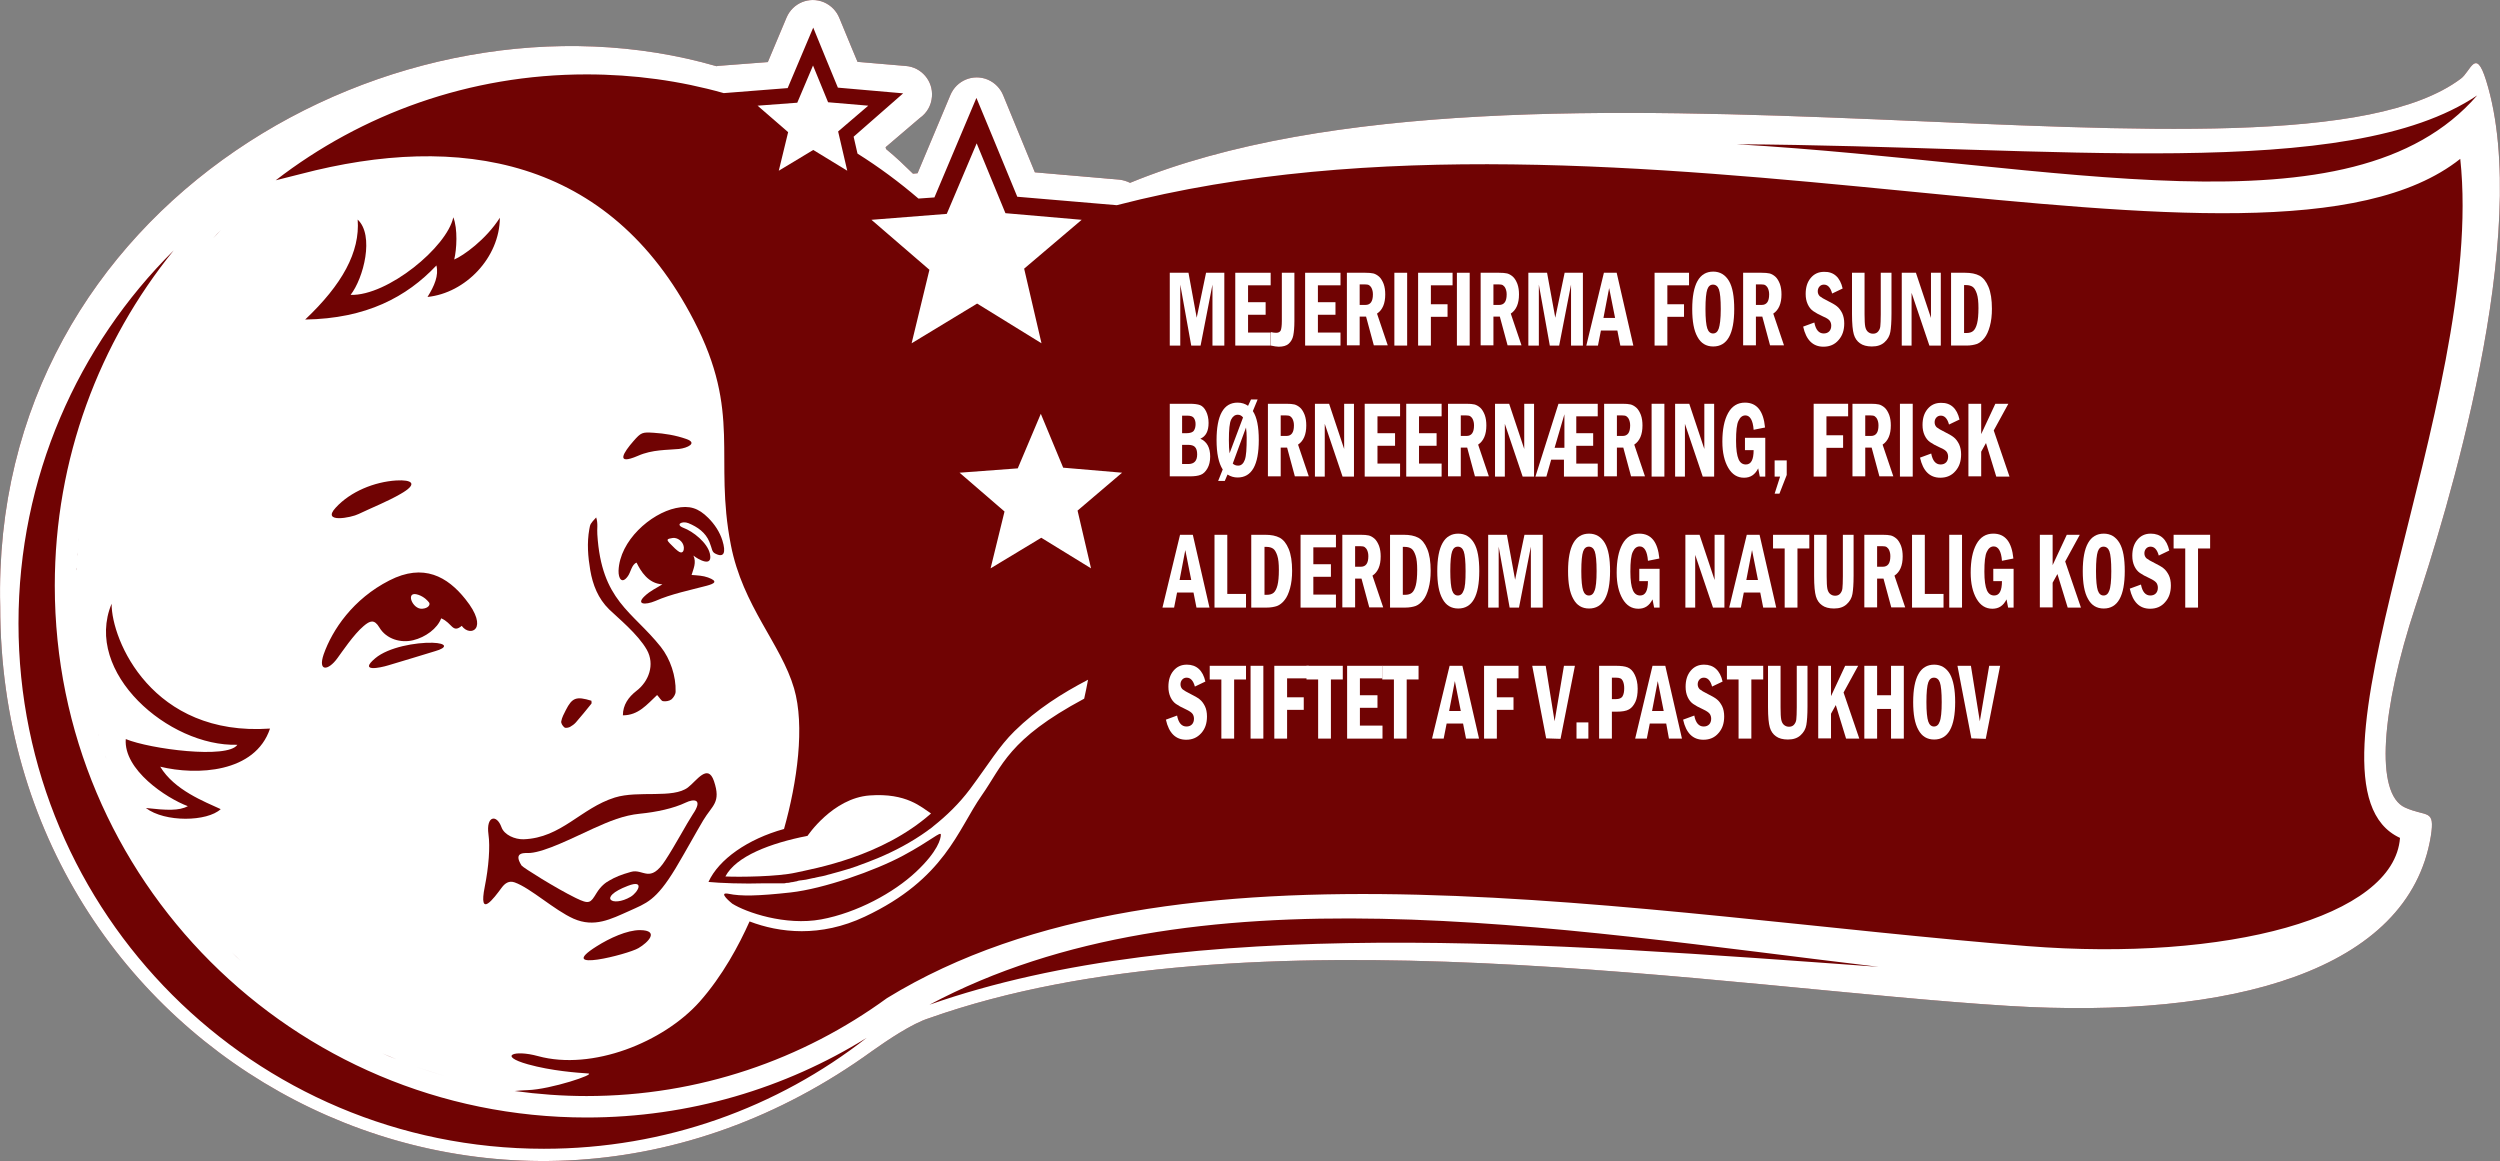 <?xml version="1.0" encoding="UTF-8"?> <!-- Generator: Adobe Illustrator 24.1.2, SVG Export Plug-In . SVG Version: 6.00 Build 0) --> <svg xmlns="http://www.w3.org/2000/svg" xmlns:xlink="http://www.w3.org/1999/xlink" id="Layer_1" x="0px" y="0px" viewBox="0 0 1095.3 508.7" style="enable-background:new 0 0 1095.3 508.7;" xml:space="preserve"><rect x="0" y="0" width="1095.3" height="508.7" fill="#808080" stroke="none"/> <style type="text/css"> .st0{fill:#700303;} .st1{fill:#FFFFFF;} </style> <path class="st0" d="M1053.7,353.8c-13.3-6-10.4-42.9,4.5-87.9c13.1-39.5,51.9-163.9,31-230.7c-4.6-14.7-6.7-3.9-11.1-0.7 c-77.7,58-409.4-25.7-583,45.6c-1.4-0.7-3-1.2-4.7-1.4l-37-3.2l-13.9-33.8c-1.2-2.9-3.5-5.4-6.7-6.8c-6.4-2.7-13.7,0.3-16.4,6.7 L402,75.9l-2,0.2c-3.8-3.7-7.4-7.2-11.8-10.8l-0.2-0.8l15-12.8c3-2.1,5-5.4,5.3-9.3c0.6-6.9-4.6-13-11.5-13.5l-21.1-1.8l-2.3-5.5 l-5.7-13.8c-1.2-2.9-3.5-5.4-6.7-6.8c-6.4-2.7-13.7,0.3-16.4,6.7l-8.2,19.5l-20.9,1.6l0,0c-0.5,0-1.1,0.1-1.6,0.2 C174.8-11.2-4.4,89.1,0.1,265.8c0,197.8,217.3,314,382.1,194.6c6.5-4.6,17.4-12,24.8-14.3c139.5-49.5,349.3-13,473-5.4 c97.5,6,175.4-15.3,185-74.4C1066.9,354.2,1063.3,358.1,1053.7,353.8z"></path> <g> <g> <path class="st1" d="M1053.7,353.8c-13.3-6-10.4-42.9,4.5-87.9c13.1-39.5,51.9-163.9,31-230.7c-4.6-14.7-6.7-3.9-11.1-0.7 c-77.7,58-409.4-25.7-583,45.6c-1.4-0.7-3-1.2-4.7-1.4l-37-3.2l-13.9-33.8c-1.2-2.9-3.5-5.4-6.7-6.8c-6.4-2.7-13.7,0.3-16.4,6.7 L402,75.9l-2,0.2c-3.8-3.7-7.4-7.2-11.8-10.8l-0.2-0.8l15-12.8c3-2.1,5-5.4,5.3-9.3c0.6-6.9-4.6-13-11.5-13.5l-21.1-1.8l-2.3-5.5 l-5.7-13.8c-1.2-2.9-3.5-5.4-6.7-6.8c-6.4-2.7-13.7,0.3-16.4,6.7l-8.2,19.5l-20.9,1.6l0,0c-0.5,0-1.1,0.1-1.6,0.2 C174.8-11.2-4.4,89.1,0.1,265.8c0,197.8,217.3,314,382.1,194.6c6.5-4.6,17.4-12,24.8-14.3c139.5-49.5,349.3-13,473-5.4 c97.5,6,175.4-15.3,185-74.4C1066.9,354.2,1063.3,358.1,1053.7,353.8z M1085.3,41.8c-55,63.5-184.5,29.5-324.5,21.4 C900.3,64,1028.6,80,1085.3,41.8z M156.7,96.2c7.4,6.9,2.6,25.7-3.1,33c16.2,0.5,42.3-21,45-34c2,5,1.5,14.1,0.4,18.5 c3.9-1.6,13.9-8.7,20-18.3c-0.1,17.5-15.1,33-31.7,34.7c3-4.8,5-9.4,3.9-13.8c-13,13.8-30.7,23.3-57.5,23.7 C149.9,124.7,157.8,110.4,156.7,96.2z M261.7,234.1c1.8,29.2,15.3,33.6,27.8,49.3c4.2,5.3,6.7,12.9,6.5,19.6 c0,1.2-0.9,2.6-1.8,3.4c-0.9,0.7-2.5,1-3.7,0.8c-0.8-0.1-1.4-1.4-2.6-2.7c-4.5,4.2-8.2,8.9-15,8.9c0-4.6,2.5-8,5.8-10.6 c5.6-4.2,8.3-11.7,4.7-18.1c-3.9-6.9-12.8-14.1-16.5-17.7c-4.9-4.8-7.2-10.8-8.3-17.2c-1-5.9-1.5-11.9-0.4-18 c0.4-2.2,0.4-2.3,3-5.1C262.1,229.4,261.5,231.8,261.7,234.1z M296.1,222.6c6-1.3,9.9,0,14.2,4.3c2.8,2.8,5,6.1,6.2,9.9 c1.6,5.2,0.8,7.8-3.2,5.7c-1.5-0.8-1.2-1.9-2.5-5.1c-1.7-4.1-5.1-6.5-9.2-8.2c-2.8-1.1-5.8,0.6-2.3,2c4.4,1.6,10.6,6.6,11.7,11.3 c1.5,6.5-5.4,2.4-7.2,0.9c1.4,3.1,0,5.8-0.8,8.5c2.7,0.2,5,0.3,7.2,1.1c4.6,1.7,2.8,2.7-0.5,3.6c-7.5,2-15.6,3.6-22.6,6.7 c-4.5,1.9-8.5,1.5-4.7-2.1c2.5-2.4,5.3-3.6,7.8-5.2c-6.2-0.3-9.5-5.8-11.3-9.5c-2.1,0.7-2.6,4.3-3.8,5.9c-2.6,3.7-4.2,1.1-4.1-2.4 C271.5,236.9,285,225,296.1,222.6z M277.5,193.3c3.4-3.9,3.9-4,8.8-3.7s9.7,1.1,14.3,2.7c5.3,1.8,0.5,4-3.1,4.4 c-5.1,0.5-11.7,0.2-18,3C269.3,204.1,273.3,198.1,277.5,193.3z M259.1,307c0,0.4,0.2,1,0,1.3c-2.2,2.8-4.5,5.5-6.8,8.2 c-0.7,0.8-1.7,1.5-2.6,2c-0.7,0.3-1.9,0.6-2.4,0.2c-0.8-0.6-1.6-1.9-1.4-2.7c0.3-1.7,1.2-3.3,2-4.9 C250.7,305.6,252.5,305,259.1,307z M269.4,349.4c10.4-3.2,25.4,0.6,32-4.4c3.8-2.9,8.7-10.7,11.4-2.8c3.2,9.5-0.7,10.5-4.7,17.2 c-3.1,5.2-7.8,13.8-12.1,21c-8.7,14.4-12.9,15.3-20.3,18.7c-8.1,3.6-15.3,7.4-24.4,3.4c-8.5-3.8-18.8-13.4-25.8-15.9 c-2.5-0.9-4.3,0.4-5.7,2.3c-3.4,4.6-10.3,14-7.4-0.5c1.7-8.5,2.4-17.4,1.6-22.9c-1.1-8.1,3.6-8.9,5.7-3.1c1.2,3.4,5.9,5.4,9.7,5.3 C246,367.1,254.4,354.1,269.4,349.4z M279.7,415.4c-4.5,2.7-36.9,10.9-18.3-0.8c5.7-3.6,13.3-7.1,19-7.1 C289.1,407.6,284,412.9,279.7,415.4z M170.6,254.3c15-7.7,25.5-1.6,33.3,8.2c10.7,13.3,2,16.8-1.6,11.7c-4.1,3.4-4.1-1.2-9-3.3 c-1.7,4.5-6.9,8.3-12.3,9.6c-5.3,1.3-11.7-0.4-14.8-5.6c-2.2-3.7-4.1-3-6.9-0.6c-4.3,3.6-9.5,11.4-11.5,14.1c-4,5.5-8.6,6-6-1.7 C145.6,275.9,154.7,262.4,170.6,254.3z M147.1,222.4c6.5-7.1,17-11.3,26.5-11.9c6.9-0.4,9.8,1.4,1.9,5.9 c-5.5,3.2-12.3,5.9-18.4,8.8C154,226.8,140.6,229.4,147.1,222.4z M190.6,285.3c-6.7,2-13.6,4.2-20.5,6.2 c-3.6,1.1-13.1,3.1-5.7-3.1c5.8-4.9,17.9-7,25.1-6.8C195.7,281.8,196.3,283.7,190.6,285.3z M173.7,464.1c-2.1-0.8-4.2-1.7-6.2-2.6 C169.6,462.4,171.7,463.3,173.7,464.1z M195.2,471.5c-4.4-1.3-8.9-2.7-13.2-4.2C186.4,468.8,190.8,470.2,195.2,471.5z M180.3,466.7c-1.6-0.6-3.2-1.2-4.8-1.8C177.1,465.5,178.7,466.1,180.3,466.7z M202.3,473.4c-1.9-0.5-3.9-1-5.8-1.5 C198.4,472.4,200.4,472.9,202.3,473.4z M217.8,476.7c-4.8-0.9-9.6-1.9-14.3-3C208.2,474.9,212.9,475.9,217.8,476.7z M225.3,477.9 c-2.4-0.3-4.7-0.7-7.1-1.1C220.5,477.2,222.9,477.6,225.3,477.9z M96.7,354.5c-5.9,5.5-24.4,5.9-32.8-0.5c9,1,14.5,1.3,18.4-0.8 c-9.4-3.5-28.2-15.9-27.2-29.4c10.7,4.4,44.7,8.8,48.9,2.5c-30.1,0.9-67.6-31.7-55.1-61.8c-0.1,15.9,17.7,58.3,69.4,54.7 c-6.5,19.5-32.2,20.6-48.1,16.7C76.4,346.2,89.6,351.2,96.7,354.5z M65.2,141.7c0-0.1,0.1-0.1,0.1-0.1 C65.3,141.6,65.3,141.6,65.2,141.7z M53.3,164.4c0.1-0.2,0.2-0.4,0.3-0.6C53.5,164,53.4,164.2,53.3,164.4z M48.1,177 c0.1-0.2,0.1-0.4,0.2-0.5C48.2,176.6,48.1,176.8,48.1,177z M33.4,257.2c0-0.2,0-0.4,0-0.6v-0.1v0.1 C33.4,256.8,33.4,257,33.4,257.2z M34.7,280.1c0-0.2,0-0.3,0-0.5C34.6,279.8,34.7,280,34.7,280.1z M33.5,249.9c0-0.4,0-0.8,0-1.2 C33.6,249.1,33.6,249.5,33.5,249.9z M33.8,243.7c0-0.5,0.1-1.1,0.1-1.6C33.9,242.6,33.9,243.2,33.8,243.7z M34.3,237.5 c0-0.6,0.1-1.2,0.2-1.8C34.4,236.4,34.3,237,34.3,237.5z M34.9,231.2c0.1-0.5,0.1-1,0.2-1.5C35,230.2,34.9,230.7,34.9,231.2z M37.6,299.7v-0.1V299.7z M35.7,224.9c0.1-0.4,0.1-0.8,0.2-1.2C35.8,224.1,35.8,224.5,35.7,224.9z M36.8,217.9c0-0.1,0-0.1,0-0.2 C36.8,217.8,36.8,217.9,36.8,217.9z M38,211.6v-0.1V211.6z M43.2,322.2c0-0.1-0.1-0.3-0.1-0.4C43.2,322,43.2,322.1,43.2,322.2z M41.6,316.7v-0.1C41.6,316.6,41.6,316.6,41.6,316.7z M40.1,311.1c0-0.1,0-0.1,0-0.2C40.1,311,40.1,311,40.1,311.1z M40.7,200 c0-0.1,0.1-0.3,0.1-0.4C40.8,199.8,40.7,199.9,40.7,200z M42.2,194.6c0-0.1,0-0.1,0.1-0.2C42.2,194.5,42.2,194.5,42.2,194.6z M43.8,189.3v-0.1V189.3z M46.6,332.4c-0.2-0.5-0.4-1-0.5-1.6C46.2,331.3,46.4,331.9,46.6,332.4z M50,341.2 c-0.1-0.3-0.3-0.6-0.4-1C49.7,340.6,49.9,340.9,50,341.2z M48.3,336.9c-0.2-0.5-0.3-0.9-0.5-1.4C47.9,336,48.1,336.4,48.3,336.9z M64.6,370.5c-0.1-0.2-0.3-0.4-0.4-0.6C64.3,370.1,64.5,370.3,64.6,370.5z M75.3,386.8c-0.2-0.3-0.4-0.6-0.6-0.8 C74.9,386.3,75.1,386.5,75.3,386.8z M93.2,408.7c-1.3-1.4-2.5-2.7-3.7-4.1C90.7,406,91.9,407.4,93.2,408.7z M105.5,421 c-1.3-1.2-2.7-2.5-3.9-3.7C102.9,418.5,104.2,419.8,105.5,421z M120.7,79.4c-1.9,1.4-3.7,2.9-5.5,4.4 C117.1,82.3,118.9,80.8,120.7,79.4L120.7,79.4z M120.7,433.9C120.7,433.8,120.7,433.8,120.7,433.9L120.7,433.9z M109.1,89.1 c1.7-1.5,3.5-3,5.2-4.5C112.5,86,110.8,87.5,109.1,89.1z M108.1,89.9c-3.5,3.1-6.8,6.3-10.1,9.6C101.2,96.3,104.6,93.1,108.1,89.9 z M96.8,100.8c-1.1,1.2-2.3,2.3-3.4,3.6C94.5,103.1,95.6,101.9,96.8,100.8z M84.8,114.1c-0.4,0.4-0.8,0.9-1.1,1.3 C84.1,115,84.5,114.5,84.8,114.1z M238.3,503.3c-127.2,0-230.2-103-230.2-230.2c0-63.9,26-121.7,68-163.4 C43.5,149.9,24,201,24,256.6c0,128.7,104.3,233,233,233c45,0,87.1-12.8,122.7-34.9C340.7,485.2,291.6,503.3,238.3,503.3z M407.2,440.2c115.2-61.4,273.7-33.5,415.9-16.6C679.1,413.2,520.8,400.3,407.2,440.2z M888.2,414.5 C717.4,401,514,360.4,388.6,437.3c-36.9,26.9-82.4,42.9-131.6,42.9c-10.7,0-21.2-0.8-31.5-2.2c1.6-0.2,3.5-0.3,5.7-0.4 c10-0.3,30.4-7.1,26.4-7.3c-4.6-0.3-15.9-1.1-26.3-4c-13.2-3.7-6.1-6.5,4.4-3.6c23.8,6.5,55-6.1,70.8-23.8 c10.1-11.4,17.3-24.9,21.9-35.2c13.1,5,31,7.1,50.5-2.1c35.1-16.5,40.7-38.1,51.2-53.1c9.2-13.1,11.5-24.5,44.9-42.4 c0.6-2.8,1.2-5.5,1.7-8.3c-11.5,6-22.4,12.9-32.2,22.5c-6.9,6.8-11.1,14.1-19.5,25.4c-4.8,6.4-10.3,11.7-16.1,16.3l-0.1,0.1 c-0.4,0.3-0.7,0.6-1.1,0.9l-0.2,0.1c-0.4,0.3-0.7,0.5-1.1,0.8l-0.1,0.1c-7.1,5.1-14.6,9-21.8,12l0,0c-2.9,1.2-5.8,2.3-8.6,3.3 l-0.2,0.1c-0.8,0.3-1.6,0.5-2.3,0.8h-0.1l-1.1,0.4h-0.1c-2.7,0.8-5.3,1.6-7.7,2.2l-0.3,0.1l-0.8,0.2l-0.4,0.1l-0.7,0.2l-0.3,0.1 l-0.8,0.2l-0.9,0.2l0,0l-1,0.2h-0.1l-0.9,0.2l-0.9,0.2l-0.3,0.1l-0.6,0.1h-0.1c-1.1,0.2-2.2,0.5-3.2,0.7l-0.7,0.1l0,0l-0.7,0.1 h-0.1l-0.6,0.1h-0.2l-0.5,0.1h-0.2l-0.4,0.1l-0.3,0.1l-0.3,0.1l-0.4,0.1h-0.2l-0.4,0.1H348l-0.4,0.1h-0.1l-0.5,0.1h-0.1h-0.1h-0.1 l0,0h-0.1l-0.3,0.1l-0.3,0.1h-0.2l0,0l-0.5,0.1l0,0h-0.2h-0.2h-0.2l0,0l-0.5,0.1l0,0l-0.5,0.1l0,0h-0.4h-0.2l0,0h-0.2h-0.4l0,0 h-0.2h-0.2h-0.2l0,0h-0.2h-0.2h-0.2l0,0h-0.2h-0.4l0,0l0,0h-0.2h-0.2h-0.2l0,0h-0.2h-0.2h-0.2l0,0h-0.2h-0.2h-0.2l0,0h-0.2h-0.2 h-0.2l0,0h-0.2h-0.2h-0.2l0,0h-0.2h-0.2h-0.2l0,0h-0.2h-0.2h-0.2l0,0h-0.2h-0.4l0,0h-0.4h-0.2l0,0h-0.2 c-9.3,0.3-19.8-0.1-24.7-0.6c4.5-9.9,17.2-18.8,33.1-23.2c5.8-20.6,9.2-45.2,4.4-61.6c-5.7-19.5-22.5-36-27.7-62.9 c-7.5-38.4,4.9-57.6-16.2-98.3c-37-71.6-103-82.3-172.1-64.2c-4.2,1.1-7.9,2-11.1,2.8c37.7-29.1,84.9-46.4,136.2-46.4 c20.8,0,41,2.8,60.1,8.2l28-2.2l11.2-26.5l5.6,13.7l5.2,12.6l28.6,2.5l-21.7,19l1.7,7.4c9.4,5.9,18.3,12.5,26.7,19.7l7-0.5 l18.4-43.6l7.1,17.1l10.8,26.2l43.6,3.7c221.7-57.5,502.9,47.7,588.6-20.3c11.4,106.4-76.8,274.3-26.4,297.5 C1048.9,401.9,975.4,421.4,888.2,414.5z M319.3,391.6c5.2,1.1,12.7,1,27.1-0.6s36.9-9.5,49.2-16.1s16.6-10.9,16.6-9.2 c0,1.7-1.2,7.2-10.9,16.3s-25.8,17.9-41.5,20.8s-33-3.1-39-6.9C320.7,395.8,314,390.5,319.3,391.6z"></path> <path class="st1" d="M185,266.7c2.7-0.2,3.6-1.8,3-2.7c-0.6-0.8-2.1-2.5-4.7-3.4C177.3,258.5,180.6,267.1,185,266.7z"></path> <path class="st1" d="M228.5,379.2c0.6,0.9,15.3,10.1,23.7,14.2c6.1,3,6.5,2.2,9.2-2.2c1.8-2.9,3.8-4.5,5.7-5.5 c2.4-1.4,5-2.5,9.3-3.7c5.5-1.6,8.3,5.4,15.1-5.1c4.1-6.2,9.6-16.5,12-20.1c4.8-7,0.3-6.8-3-5.2c-5.4,2.6-13,4.2-20.1,4.9 c-7.2,0.7-13.4,3.3-20.5,6.5c-9.4,4.3-20.8,10.1-27.6,10.7C230.3,373.8,224.5,372.9,228.5,379.2z"></path> <polygon class="st1" points="371.2,74.8 367.2,57.6 380.4,46.3 362.8,44.8 356.2,28.7 349.3,45 331.9,46.3 345.3,57.9 341.2,74.8 356.3,65.7 "></polygon> <polygon class="st1" points="465.8,204.9 456,181.3 445.9,205.2 420.4,207.1 440.1,224.1 434,249 456.2,235.6 478,249 472.1,223.7 491.6,207.1 "></polygon> <polygon class="st1" points="456.3,150.4 448.7,117.7 473.9,96.3 440.5,93.4 427.9,62.8 414.8,93.7 381.8,96.3 407.2,118.2 399.4,150.4 428.1,133 "></polygon> <path class="st1" d="M381,348.5c-16.2,1.2-27.2,17.7-27.2,17.7c-16.3,3.2-31.3,8.9-36,17.8c6.1,0.3,23,0.1,30.9-1.7 c8-1.8,37.6-6.8,59.2-25.9C403.7,353.7,397.2,347.3,381,348.5z"></path> <path class="st1" d="M275.1,388.1c-13.6,5.2-6.8,9.5,1.2,4.8C279.6,390.9,282.6,385.2,275.1,388.1z"></path> <path class="st1" d="M297.6,241.8c1.8,0.9,2.1-1,2-2.1c-0.3-2.6-2.9-4.3-4.9-4c-2.4,0.4-2.9,0.6-1.3,2.3 C295.1,239.8,296.6,241.2,297.6,241.8z"></path> </g> <g> <path class="st1" d="M512.5,119.5h8.2l3.6,19.7l4.1-19.7h8v31.9h-5.2v-26.7l-5.2,26.7h-4.1l-4.8-26.7v26.7h-4.6V119.5z"></path> <path class="st1" d="M541.2,119.5h15.5v5.5h-9.9v7.4h7.7v5.5h-7.7v7.8h9.9v5.7h-15.5V119.5z"></path> <path class="st1" d="M561.5,119.5h5.6v21.2c0,2.7-0.2,4.8-0.5,6.3c-0.3,1.5-1,2.7-2,3.6c-1,0.9-2.5,1.3-4.4,1.3 c-0.8,0-2-0.2-3.4-0.5v-5.9c0.9,0.2,1.6,0.3,2.3,0.3c1,0,1.6-0.3,2-1c0.3-0.7,0.5-2.1,0.5-4.2V119.5z"></path> <path class="st1" d="M571.8,119.5h15.5v5.5h-9.9v7.4h7.7v5.5h-7.7v7.8h9.9v5.7h-15.5V119.5z"></path> <path class="st1" d="M590.1,119.5h8c1.6,0,2.7,0.1,3.6,0.3c0.8,0.2,1.7,0.7,2.5,1.4s1.5,1.9,2,3.2c0.5,1.4,0.7,2.9,0.7,4.6 c0,4-1.2,6.8-3.6,8.4l4.7,13.9h-6.1l-3.4-12.6h-2.8v12.6h-5.6V119.5z M595.7,124.7v8.9h2.5c2.2,0,3.3-1.5,3.3-4.6 c0-1.1-0.2-1.9-0.5-2.6c-0.3-0.7-0.7-1.1-1.1-1.4s-1.1-0.4-1.9-0.4H595.7z"></path> <path class="st1" d="M610.9,119.5h5.6v31.9h-5.6V119.5z"></path> <path class="st1" d="M621.3,119.5h15.1v5.5h-9.5v8.3h7.3v5.5h-7.3v12.6h-5.6V119.5z"></path> <path class="st1" d="M638.3,119.5h5.6v31.9h-5.6V119.5z"></path> <path class="st1" d="M648.7,119.5h8c1.6,0,2.7,0.1,3.6,0.3c0.8,0.2,1.7,0.7,2.5,1.4s1.5,1.9,2,3.2c0.5,1.4,0.7,2.9,0.7,4.6 c0,4-1.2,6.8-3.6,8.4l4.7,13.9h-6.1l-3.4-12.6h-2.8v12.6h-5.6V119.5z M654.3,124.7v8.9h2.5c2.2,0,3.3-1.5,3.3-4.6 c0-1.1-0.2-1.9-0.5-2.6c-0.3-0.7-0.7-1.1-1.1-1.4s-1.1-0.4-1.9-0.4H654.3z"></path> <path class="st1" d="M669.6,119.5h8.2l3.6,19.7l4.1-19.7h8v31.9h-5.2v-26.7l-5.2,26.7h-4.1l-4.8-26.7v26.7h-4.6V119.5z"></path> <path class="st1" d="M702.7,119.5h5.6l7.3,31.9h-5.7l-1.3-6.6h-7.2l-1.3,6.6h-5.1L702.7,119.5z M707.6,139.3l-2.6-13.1l-2.5,13.1 H707.6z"></path> <path class="st1" d="M724.9,119.5h15.1v5.5h-9.5v8.3h7.3v5.5h-7.3v12.6h-5.6V119.5z"></path> <path class="st1" d="M759.8,135.4c0,11-3.1,16.4-9.2,16.4c-3.1,0-5.4-1.4-6.9-4.2c-1.6-2.8-2.3-6.9-2.3-12.2 c0-10.9,3.1-16.4,9.2-16.4c3,0,5.3,1.4,6.9,4.1S759.8,130,759.8,135.4z M753.9,135.4c0-4.3-0.3-7.2-0.8-8.6 c-0.5-1.4-1.4-2.1-2.6-2.1c-1.2,0-2,0.7-2.5,2.1c-0.5,1.4-0.8,4.3-0.8,8.6c0,4.2,0.3,7,0.8,8.5c0.5,1.5,1.4,2.2,2.5,2.2 c1.2,0,2-0.7,2.5-2.1S753.9,139.8,753.9,135.4z"></path> <path class="st1" d="M763.7,119.5h8c1.6,0,2.7,0.1,3.6,0.3c0.8,0.2,1.7,0.7,2.5,1.4s1.5,1.9,2,3.2c0.5,1.4,0.7,2.9,0.7,4.6 c0,4-1.2,6.8-3.6,8.4l4.7,13.9h-6.1l-3.4-12.6h-2.8v12.6h-5.6V119.5z M769.3,124.7v8.9h2.5c2.2,0,3.3-1.5,3.3-4.6 c0-1.1-0.2-1.9-0.5-2.6c-0.3-0.7-0.7-1.1-1.1-1.4s-1.1-0.4-1.9-0.4H769.3z"></path> <path class="st1" d="M807.3,126.4l-4.6,2.2c-0.7-2.6-1.9-3.9-3.6-3.9c-0.8,0-1.5,0.3-2,0.9c-0.5,0.6-0.7,1.3-0.7,2 c0,0.9,0.3,1.6,0.9,2.2c0.6,0.5,1.8,1.2,3.6,2.1c1.6,0.8,2.9,1.5,3.9,2.3c0.9,0.7,1.7,1.8,2.3,3c0.6,1.3,0.9,2.8,0.9,4.5 c0,3-0.8,5.4-2.5,7.3c-1.6,1.9-3.8,2.9-6.6,2.9c-4.6,0-7.6-2.9-8.9-8.8l4.9-1.8c0.6,3.2,2,4.8,4.1,4.8c1,0,1.8-0.3,2.4-0.9 c0.6-0.6,0.9-1.5,0.9-2.5c0-0.8-0.2-1.5-0.6-2.1c-0.4-0.6-1.4-1.3-2.9-1.9c-2-0.9-3.4-1.7-4.4-2.4c-1-0.7-1.8-1.7-2.4-3 c-0.6-1.3-0.9-2.8-0.9-4.5c0-2.9,0.7-5.2,2.2-7c1.5-1.8,3.4-2.7,5.9-2.7C803.4,119,806.2,121.5,807.3,126.4z"></path> <path class="st1" d="M811.3,119.5h5.6v18.2c0,2.6,0.1,4.4,0.3,5.4c0.2,1,0.6,1.8,1.2,2.3c0.6,0.5,1.3,0.8,2.2,0.8 c0.9,0,1.7-0.3,2.2-0.9c0.5-0.6,0.9-1.3,1-2.3c0.1-0.9,0.2-2.7,0.2-5.3v-18.2h4.7v17.9c0,3.6-0.2,6.3-0.5,8 c-0.3,1.8-1.2,3.3-2.5,4.5c-1.4,1.3-3.2,1.9-5.6,1.9c-2.2,0-4-0.5-5.2-1.4c-1.3-0.9-2.2-2.2-2.7-3.9c-0.5-1.7-0.8-4.6-0.8-8.9 V119.5z"></path> <path class="st1" d="M833.2,119.5h6.2l6.6,19.8v-19.8h4.3v31.9h-5l-7.8-23.1v23.1h-4.3V119.5z"></path> <path class="st1" d="M854.9,119.5h6c2.6,0,4.7,0.4,6.4,1.3c1.6,0.9,2.9,2.5,3.9,4.9c1,2.4,1.5,5.6,1.5,9.6c0,2.9-0.3,5.4-0.9,7.6 c-0.6,2.2-1.4,4-2.4,5.2c-1,1.3-2.1,2.1-3.3,2.6c-1.2,0.4-2.7,0.7-4.6,0.7h-6.7V119.5z M860.5,125v20.9h1c1.3,0,2.3-0.3,3-0.9 c0.7-0.6,1.3-1.7,1.7-3.3c0.4-1.6,0.6-3.8,0.6-6.7c0-2.7-0.2-4.8-0.7-6.3c-0.5-1.5-1.1-2.5-1.8-3c-0.7-0.5-1.7-0.8-2.9-0.8H860.5z "></path> <path class="st1" d="M512.5,176.9h8.7c2,0,3.6,0.2,4.6,0.6c1,0.4,1.9,1.3,2.6,2.7c0.7,1.4,1.1,3.1,1.1,5.1c0,3.6-1.2,5.9-3.6,6.9 c2.9,1.3,4.3,3.9,4.3,7.8c0,2.1-0.4,3.8-1.2,5.2c-0.8,1.4-1.8,2.4-2.9,2.8c-1.2,0.5-2.8,0.7-4.9,0.7h-8.7V176.9z M517.9,189.8h1.8 c1.8,0,2.9-0.4,3.4-1.2c0.5-0.8,0.7-1.7,0.7-2.8c0-1-0.2-1.8-0.7-2.6c-0.5-0.8-1.5-1.1-3-1.1h-2.2V189.8z M517.9,203.3h2.7 c2.6,0,3.9-1.4,3.9-4.2c0-1.5-0.3-2.6-1-3.3c-0.6-0.6-1.6-0.9-2.9-0.9h-2.7V203.3z"></path> <path class="st1" d="M548.1,175h2.9l-2.1,5.1c1.8,2.7,2.6,6.9,2.6,12.7c0,11-3.1,16.4-9.3,16.4c-1.5,0-3-0.4-4.4-1.3l-1.2,2.8 h-2.9l2-5c-1.8-2.8-2.7-7.1-2.7-12.9c0-10.9,3.1-16.4,9.2-16.4c1.8,0,3.3,0.5,4.6,1.4L548.1,175z M544.6,182.9 c-0.6-0.8-1.4-1.2-2.3-1.2c-1.2,0-2.2,0.7-2.9,2.1c-0.7,1.4-1,4.4-1,9c0,2.4,0.1,4.4,0.3,5.8L544.6,182.9z M540.1,203.1 c0.6,0.6,1.4,0.9,2.4,0.9c1.3,0,2.3-0.9,2.9-2.6c0.6-1.7,0.8-4.9,0.8-9.6c0-1.5-0.1-3-0.3-4.5L540.1,203.1z"></path> <path class="st1" d="M555.5,176.9h8c1.6,0,2.7,0.1,3.6,0.3c0.8,0.2,1.7,0.7,2.5,1.4s1.5,1.9,2,3.2c0.5,1.4,0.7,2.9,0.7,4.6 c0,4-1.2,6.8-3.6,8.4l4.7,13.9h-6.1l-3.4-12.6h-2.8v12.6h-5.6V176.9z M561.1,182.1v8.9h2.5c2.2,0,3.3-1.5,3.3-4.6 c0-1.1-0.2-1.9-0.5-2.6c-0.3-0.7-0.7-1.1-1.1-1.4s-1.1-0.4-1.9-0.4H561.1z"></path> <path class="st1" d="M576.1,176.9h6.2l6.6,19.8v-19.8h4.3v31.9h-5l-7.8-23.1v23.1h-4.3V176.9z"></path> <path class="st1" d="M597.9,176.9h15.5v5.5h-9.9v7.4h7.7v5.5h-7.7v7.8h9.9v5.7h-15.5V176.9z"></path> <path class="st1" d="M616.1,176.9h15.5v5.5h-9.9v7.4h7.7v5.5h-7.7v7.8h9.9v5.7h-15.5V176.9z"></path> <path class="st1" d="M634.4,176.9h8c1.6,0,2.7,0.1,3.6,0.3c0.8,0.2,1.7,0.7,2.5,1.4s1.5,1.9,2,3.2c0.5,1.4,0.7,2.9,0.7,4.6 c0,4-1.2,6.8-3.6,8.4l4.7,13.9h-6.1l-3.4-12.6H640v12.6h-5.6V176.9z M640,182.1v8.9h2.5c2.2,0,3.3-1.5,3.3-4.6 c0-1.1-0.2-1.9-0.5-2.6c-0.3-0.7-0.7-1.1-1.1-1.4s-1.1-0.4-1.9-0.4H640z"></path> <path class="st1" d="M655,176.9h6.2l6.6,19.8v-19.8h4.3v31.9h-5l-7.8-23.1v23.1H655V176.9z"></path> <path class="st1" d="M682.8,176.9H700v5.5h-9.4v7.4h7.4v5.5h-7.4v7.8h9.4v5.7h-14.8v-7.4h-5.6l-2.1,7.4h-4.8L682.8,176.9z M685.4,196.2v-14.7l-4.3,14.7H685.4z"></path> <path class="st1" d="M702.8,176.9h8c1.6,0,2.7,0.1,3.6,0.3c0.8,0.2,1.7,0.7,2.5,1.4s1.5,1.9,2,3.2c0.5,1.4,0.7,2.9,0.7,4.6 c0,4-1.2,6.8-3.6,8.4l4.7,13.9h-6.1l-3.4-12.6h-2.8v12.6h-5.6V176.9z M708.4,182.1v8.9h2.5c2.2,0,3.3-1.5,3.3-4.6 c0-1.1-0.2-1.9-0.5-2.6c-0.3-0.7-0.7-1.1-1.1-1.4s-1.1-0.4-1.9-0.4H708.4z"></path> <path class="st1" d="M723.6,176.9h5.6v31.9h-5.6V176.9z"></path> <path class="st1" d="M733.9,176.9h6.2l6.6,19.8v-19.8h4.3v31.9h-5l-7.8-23.1v23.1h-4.3V176.9z"></path> <path class="st1" d="M764.5,191.8h8.9v17H771l-0.7-3.6c-1.4,2.8-3.4,4.1-6.2,4.1c-2.9,0-5.2-1.4-6.9-4.3 c-1.7-2.9-2.6-6.7-2.6-11.5c0-5.2,0.8-9.4,2.5-12.5c1.7-3.1,4.2-4.6,7.4-4.6c5.2,0,8.1,3.6,8.8,10.9l-5,1 c-0.3-4.2-1.6-6.3-3.6-6.3c-1.3,0-2.3,0.8-3,2.3c-0.8,1.5-1.1,4.5-1.1,8.8c0,3.8,0.4,6.5,1.1,8.1c0.7,1.6,1.8,2.3,3.2,2.3 c2.3,0,3.4-2.1,3.4-6.3h-3.8V191.8z"></path> <path class="st1" d="M777.6,201.7h5.2v6.4l-3.2,8.2h-2.1l2.4-7.5h-2.4V201.7z"></path> <path class="st1" d="M794.6,176.9h15.1v5.5h-9.5v8.3h7.3v5.5h-7.3v12.6h-5.6V176.9z"></path> <path class="st1" d="M811.6,176.9h8c1.6,0,2.7,0.1,3.6,0.3c0.8,0.2,1.7,0.7,2.5,1.4s1.5,1.9,2,3.2c0.5,1.4,0.7,2.9,0.7,4.6 c0,4-1.2,6.8-3.6,8.4l4.7,13.9h-6.1l-3.4-12.6h-2.8v12.6h-5.6V176.9z M817.2,182.1v8.9h2.5c2.2,0,3.3-1.5,3.3-4.6 c0-1.1-0.2-1.9-0.5-2.6c-0.3-0.7-0.7-1.1-1.1-1.4s-1.1-0.4-1.9-0.4H817.2z"></path> <path class="st1" d="M832.4,176.9h5.6v31.9h-5.6V176.9z"></path> <path class="st1" d="M858.5,183.8l-4.6,2.2c-0.7-2.6-1.9-3.9-3.6-3.9c-0.8,0-1.5,0.3-2,0.9c-0.5,0.6-0.7,1.3-0.7,2 c0,0.9,0.3,1.6,0.9,2.2c0.6,0.5,1.8,1.2,3.6,2.1c1.6,0.8,2.9,1.5,3.9,2.3c0.9,0.7,1.7,1.8,2.3,3c0.6,1.3,0.9,2.8,0.9,4.5 c0,3-0.8,5.4-2.5,7.3c-1.6,1.9-3.8,2.9-6.6,2.9c-4.6,0-7.6-2.9-8.9-8.8l4.9-1.8c0.6,3.2,2,4.8,4.1,4.8c1,0,1.8-0.3,2.4-0.9 c0.6-0.6,0.9-1.5,0.9-2.5c0-0.8-0.2-1.5-0.6-2.1c-0.4-0.6-1.4-1.3-2.9-1.9c-2-0.9-3.4-1.7-4.4-2.4c-1-0.7-1.8-1.7-2.4-3 c-0.6-1.3-0.9-2.8-0.9-4.5c0-2.9,0.7-5.2,2.2-7c1.5-1.8,3.4-2.7,5.9-2.7C854.6,176.4,857.4,178.9,858.5,183.8z"></path> <path class="st1" d="M862.4,176.9h5.6v13.3l6.2-13.3h5.7l-6.4,11.7l6.9,20.2h-5.8l-4.5-14.7l-2.1,3.8v10.8h-5.6V176.9z"></path> <path class="st1" d="M517,234.3h5.6l7.3,31.9h-5.7l-1.3-6.6h-7.2l-1.3,6.6h-5.1L517,234.3z M521.9,254.1l-2.6-13.1l-2.5,13.1 H521.9z"></path> <path class="st1" d="M532.1,234.3h5.6v25.9h8.2v6h-13.8V234.3z"></path> <path class="st1" d="M548.3,234.3h6c2.6,0,4.7,0.4,6.4,1.3c1.6,0.9,2.9,2.5,3.9,4.9c1,2.4,1.5,5.6,1.5,9.6c0,2.9-0.3,5.4-0.9,7.6 c-0.6,2.2-1.4,4-2.4,5.2c-1,1.3-2.1,2.1-3.3,2.6c-1.2,0.4-2.7,0.7-4.6,0.7h-6.7V234.3z M554,239.7v20.9h1c1.3,0,2.3-0.3,3-0.9 c0.7-0.6,1.3-1.7,1.7-3.3c0.4-1.6,0.6-3.8,0.6-6.7c0-2.7-0.2-4.8-0.7-6.3c-0.5-1.5-1.1-2.5-1.8-3c-0.7-0.5-1.7-0.8-2.9-0.8H554z"></path> <path class="st1" d="M569.8,234.3h15.5v5.5h-9.9v7.4h7.7v5.5h-7.7v7.8h9.9v5.7h-15.5V234.3z"></path> <path class="st1" d="M588.1,234.3h8c1.6,0,2.7,0.1,3.6,0.3c0.8,0.2,1.7,0.7,2.5,1.4s1.5,1.9,2,3.2c0.5,1.4,0.7,2.9,0.7,4.6 c0,4-1.2,6.8-3.6,8.4l4.7,13.9h-6.1l-3.4-12.6h-2.8v12.6h-5.6V234.3z M593.7,239.4v8.9h2.5c2.2,0,3.3-1.5,3.3-4.6 c0-1.1-0.2-1.9-0.5-2.6c-0.3-0.7-0.7-1.1-1.1-1.4s-1.1-0.4-1.9-0.4H593.7z"></path> <path class="st1" d="M609,234.3h6c2.6,0,4.7,0.4,6.4,1.3c1.6,0.9,2.9,2.5,3.9,4.9c1,2.4,1.5,5.6,1.5,9.6c0,2.9-0.3,5.4-0.9,7.6 c-0.6,2.2-1.4,4-2.4,5.2c-1,1.3-2.1,2.1-3.3,2.6c-1.2,0.4-2.7,0.7-4.6,0.7H609V234.3z M614.6,239.7v20.9h1c1.3,0,2.3-0.3,3-0.9 c0.7-0.6,1.3-1.7,1.7-3.3c0.4-1.6,0.6-3.8,0.6-6.7c0-2.7-0.2-4.8-0.7-6.3c-0.5-1.5-1.1-2.5-1.8-3c-0.7-0.5-1.7-0.8-2.9-0.8H614.6z "></path> <path class="st1" d="M648.1,250.2c0,11-3.1,16.4-9.2,16.4c-3.1,0-5.4-1.4-6.9-4.2c-1.6-2.8-2.3-6.9-2.3-12.2 c0-10.9,3.1-16.4,9.2-16.4c3,0,5.3,1.4,6.9,4.1S648.1,244.7,648.1,250.2z M642.1,250.2c0-4.3-0.3-7.2-0.8-8.6 c-0.5-1.4-1.4-2.1-2.6-2.1c-1.2,0-2,0.7-2.5,2.1c-0.5,1.4-0.8,4.3-0.8,8.6c0,4.2,0.3,7,0.8,8.5c0.5,1.5,1.4,2.2,2.5,2.2 c1.2,0,2-0.7,2.5-2.1C641.9,257.4,642.1,254.5,642.1,250.2z"></path> <path class="st1" d="M652,234.3h8.2l3.6,19.7l4.1-19.7h8v31.9h-5.2v-26.7l-5.2,26.7h-4.1l-4.8-26.7v26.7H652V234.3z"></path> <path class="st1" d="M705.4,250.2c0,11-3.1,16.4-9.2,16.4c-3.1,0-5.4-1.4-6.9-4.2c-1.6-2.8-2.3-6.9-2.3-12.2 c0-10.9,3.1-16.4,9.2-16.4c3,0,5.3,1.4,6.9,4.1S705.4,244.7,705.4,250.2z M699.5,250.2c0-4.3-0.3-7.2-0.8-8.6 c-0.5-1.4-1.4-2.1-2.6-2.1c-1.2,0-2,0.7-2.5,2.1c-0.5,1.4-0.8,4.3-0.8,8.6c0,4.2,0.3,7,0.8,8.5c0.5,1.5,1.4,2.2,2.5,2.2 c1.2,0,2-0.7,2.5-2.1C699.2,257.4,699.5,254.5,699.5,250.2z"></path> <path class="st1" d="M718.2,249.2h8.9v17h-2.4l-0.7-3.6c-1.4,2.8-3.4,4.1-6.2,4.1c-2.9,0-5.2-1.4-6.9-4.3 c-1.7-2.9-2.6-6.7-2.6-11.5c0-5.2,0.8-9.4,2.5-12.5c1.7-3.1,4.2-4.6,7.4-4.6c5.2,0,8.1,3.6,8.8,10.9l-5,1 c-0.3-4.2-1.6-6.3-3.6-6.3c-1.3,0-2.3,0.8-3,2.3c-0.8,1.5-1.1,4.5-1.1,8.8c0,3.8,0.4,6.5,1.1,8.1c0.7,1.6,1.8,2.3,3.2,2.3 c2.3,0,3.4-2.1,3.4-6.3h-3.8V249.2z"></path> <path class="st1" d="M738.4,234.3h6.2l6.6,19.8v-19.8h4.3v31.9h-5l-7.8-23.1v23.1h-4.3V234.3z"></path> <path class="st1" d="M765.3,234.3h5.6l7.3,31.9h-5.7l-1.3-6.6h-7.2l-1.3,6.6h-5.1L765.3,234.3z M770.2,254.1l-2.6-13.1l-2.5,13.1 H770.2z"></path> <path class="st1" d="M776.8,234.3h15.9v6h-5.2v25.9h-5.6v-25.9h-5.1V234.3z"></path> <path class="st1" d="M794.7,234.3h5.6v18.2c0,2.6,0.1,4.4,0.3,5.4s0.6,1.8,1.2,2.3c0.6,0.5,1.3,0.8,2.2,0.8c0.9,0,1.7-0.3,2.2-0.9 c0.5-0.6,0.9-1.3,1-2.3c0.1-0.9,0.2-2.7,0.2-5.3v-18.2h4.7v17.9c0,3.6-0.2,6.3-0.5,8c-0.3,1.8-1.2,3.3-2.5,4.5 c-1.4,1.3-3.2,1.9-5.6,1.9c-2.2,0-4-0.5-5.2-1.4c-1.3-0.9-2.2-2.2-2.7-3.9c-0.5-1.7-0.8-4.6-0.8-8.9V234.3z"></path> <path class="st1" d="M816.8,234.3h8c1.6,0,2.7,0.1,3.6,0.3c0.8,0.2,1.7,0.7,2.5,1.4s1.5,1.9,2,3.2c0.5,1.4,0.7,2.9,0.7,4.6 c0,4-1.2,6.8-3.6,8.4l4.7,13.9h-6.1l-3.4-12.6h-2.8v12.6h-5.6V234.3z M822.4,239.4v8.9h2.5c2.2,0,3.3-1.5,3.3-4.6 c0-1.1-0.2-1.9-0.5-2.6c-0.3-0.7-0.7-1.1-1.1-1.4s-1.1-0.4-1.9-0.4H822.4z"></path> <path class="st1" d="M837.7,234.3h5.6v25.9h8.2v6h-13.8V234.3z"></path> <path class="st1" d="M854,234.3h5.6v31.9H854V234.3z"></path> <path class="st1" d="M873.3,249.2h8.9v17h-2.4l-0.7-3.6c-1.4,2.8-3.4,4.1-6.2,4.1c-2.9,0-5.2-1.4-6.9-4.3 c-1.7-2.9-2.6-6.7-2.6-11.5c0-5.2,0.8-9.4,2.5-12.5c1.7-3.1,4.2-4.6,7.4-4.6c5.2,0,8.1,3.6,8.8,10.9l-5,1 c-0.3-4.2-1.6-6.3-3.6-6.3c-1.3,0-2.3,0.8-3,2.3c-0.8,1.5-1.1,4.5-1.1,8.8c0,3.8,0.4,6.5,1.1,8.1c0.7,1.6,1.8,2.3,3.2,2.3 c2.3,0,3.4-2.1,3.4-6.3h-3.8V249.2z"></path> <path class="st1" d="M893.7,234.3h5.6v13.3l6.2-13.3h5.7l-6.4,11.7l6.9,20.2h-5.8l-4.5-14.7l-2.1,3.8v10.8h-5.6V234.3z"></path> <path class="st1" d="M930.9,250.2c0,11-3.1,16.4-9.2,16.4c-3.1,0-5.4-1.4-6.9-4.2c-1.6-2.8-2.3-6.9-2.3-12.2 c0-10.9,3.1-16.4,9.2-16.4c3,0,5.3,1.4,6.9,4.1S930.9,244.7,930.9,250.2z M925,250.2c0-4.3-0.3-7.2-0.8-8.6 c-0.5-1.4-1.4-2.1-2.6-2.1c-1.2,0-2,0.7-2.5,2.1c-0.5,1.4-0.8,4.3-0.8,8.6c0,4.2,0.3,7,0.8,8.5c0.5,1.5,1.4,2.2,2.5,2.2 c1.2,0,2-0.7,2.5-2.1C924.7,257.4,925,254.5,925,250.2z"></path> <path class="st1" d="M950.4,241.2l-4.6,2.2c-0.7-2.6-1.9-3.9-3.6-3.9c-0.8,0-1.5,0.3-2,0.9c-0.5,0.6-0.7,1.3-0.7,2 c0,0.9,0.3,1.6,0.9,2.2c0.6,0.5,1.8,1.2,3.6,2.1c1.6,0.8,2.9,1.5,3.9,2.3c0.9,0.7,1.7,1.8,2.3,3s0.9,2.8,0.9,4.5 c0,3-0.8,5.4-2.5,7.3c-1.6,1.9-3.8,2.9-6.6,2.9c-4.6,0-7.6-2.9-8.9-8.8l4.9-1.8c0.6,3.2,2,4.8,4.1,4.8c1,0,1.8-0.3,2.4-0.9 c0.6-0.6,0.9-1.5,0.9-2.5c0-0.8-0.2-1.5-0.6-2.1c-0.4-0.6-1.4-1.3-2.9-2c-2-0.9-3.4-1.7-4.4-2.4c-1-0.7-1.8-1.7-2.4-3 c-0.6-1.3-0.9-2.8-0.9-4.5c0-2.9,0.7-5.2,2.2-7c1.5-1.8,3.4-2.7,5.9-2.7C946.6,233.8,949.3,236.3,950.4,241.2z"></path> <path class="st1" d="M952.4,234.3h15.9v6H963v25.9h-5.6v-25.9h-5.1V234.3z"></path> <path class="st1" d="M528.1,298.6l-4.6,2.2c-0.7-2.6-1.9-3.9-3.6-3.9c-0.8,0-1.5,0.3-2,0.9c-0.5,0.6-0.7,1.3-0.7,2 c0,0.9,0.3,1.6,0.9,2.2c0.6,0.5,1.8,1.2,3.6,2.1c1.6,0.8,2.9,1.5,3.9,2.3s1.7,1.8,2.3,3s0.9,2.8,0.9,4.5c0,3-0.8,5.4-2.5,7.3 s-3.8,2.9-6.6,2.9c-4.6,0-7.6-2.9-8.9-8.8l4.9-1.8c0.6,3.2,2,4.8,4.1,4.8c1,0,1.8-0.3,2.4-0.9c0.6-0.6,0.9-1.5,0.9-2.5 c0-0.8-0.2-1.5-0.6-2.1c-0.4-0.6-1.4-1.3-2.9-2c-2-0.9-3.4-1.7-4.4-2.4c-1-0.7-1.8-1.7-2.4-3c-0.6-1.3-0.9-2.8-0.9-4.5 c0-2.9,0.7-5.2,2.2-7c1.5-1.8,3.4-2.7,5.9-2.7C524.2,291.2,527,293.7,528.1,298.6z"></path> <path class="st1" d="M530,291.7h15.9v6h-5.2v25.9h-5.6v-25.9H530V291.7z"></path> <path class="st1" d="M547.9,291.7h5.6v31.9h-5.6V291.7z"></path> <path class="st1" d="M558.3,291.7h15.1v5.5h-9.5v8.3h7.3v5.5h-7.3v12.6h-5.6V291.7z"></path> <path class="st1" d="M572.4,291.7h15.9v6h-5.2v25.9h-5.6v-25.9h-5.1V291.7z"></path> <path class="st1" d="M590.2,291.7h15.5v5.5h-9.9v7.4h7.7v5.5h-7.7v7.8h9.9v5.7h-15.5V291.7z"></path> <path class="st1" d="M605.6,291.7h15.9v6h-5.2v25.9h-5.6v-25.9h-5.1V291.7z"></path> <path class="st1" d="M635.1,291.7h5.6l7.3,31.9h-5.7L641,317h-7.2l-1.3,6.6h-5.1L635.1,291.7z M640,311.5l-2.6-13.1l-2.5,13.1H640 z"></path> <path class="st1" d="M650.2,291.7h15.1v5.5h-9.5v8.3h7.3v5.5h-7.3v12.6h-5.6V291.7z"></path> <path class="st1" d="M671.3,291.7h5.9l3.9,24.3l4.1-24.3h4.8l-6.3,32l-6.3-0.2L671.3,291.7z"></path> <path class="st1" d="M690.7,316.5h5.2v7.1h-5.2V316.5z"></path> <path class="st1" d="M700.6,291.7h7.3c2.2,0,4,0.2,5.2,0.7c1.2,0.5,2.3,1.5,3.1,3.2c0.8,1.6,1.3,3.7,1.3,6.1c0,2.3-0.3,4.3-1,5.8 c-0.7,1.5-1.6,2.6-2.8,3.3c-1.2,0.7-3,1-5.5,1h-2v11.8h-5.6V291.7z M706.2,296.8v9.5h1.7c1.5,0,2.5-0.4,3-1.3s0.7-2,0.7-3.5 c0-1.2-0.2-2.2-0.5-2.9c-0.3-0.7-0.7-1.2-1.2-1.4c-0.5-0.2-1.1-0.3-1.9-0.3H706.2z"></path> <path class="st1" d="M724,291.7h5.6l7.3,31.9h-5.7L730,317h-7.2l-1.3,6.6h-5.1L724,291.7z M728.9,311.5l-2.6-13.1l-2.5,13.1H728.9 z"></path> <path class="st1" d="M754.7,298.6l-4.6,2.2c-0.7-2.6-1.9-3.9-3.6-3.9c-0.8,0-1.5,0.3-2,0.9s-0.7,1.3-0.7,2c0,0.9,0.3,1.6,0.9,2.2 c0.6,0.5,1.8,1.2,3.6,2.1c1.6,0.8,2.9,1.5,3.9,2.3c0.9,0.7,1.7,1.8,2.3,3s0.9,2.8,0.9,4.5c0,3-0.8,5.4-2.5,7.3 c-1.6,1.9-3.8,2.9-6.6,2.9c-4.6,0-7.6-2.9-8.9-8.8l4.9-1.8c0.6,3.2,2,4.8,4.1,4.8c1,0,1.8-0.3,2.4-0.9c0.6-0.6,0.9-1.5,0.9-2.5 c0-0.8-0.2-1.5-0.6-2.1c-0.4-0.6-1.4-1.3-2.9-2c-2-0.9-3.4-1.7-4.4-2.4c-1-0.7-1.8-1.7-2.4-3c-0.6-1.3-0.9-2.8-0.9-4.5 c0-2.9,0.7-5.2,2.2-7c1.5-1.8,3.4-2.7,5.9-2.7C750.8,291.2,753.6,293.7,754.7,298.6z"></path> <path class="st1" d="M756.6,291.7h15.9v6h-5.2v25.9h-5.6v-25.9h-5.1V291.7z"></path> <path class="st1" d="M774.5,291.7h5.6v18.2c0,2.6,0.1,4.4,0.3,5.4s0.6,1.8,1.2,2.3c0.6,0.5,1.3,0.8,2.2,0.8c0.9,0,1.7-0.3,2.2-0.9 c0.5-0.6,0.9-1.3,1-2.3c0.1-0.9,0.2-2.7,0.2-5.3v-18.2h4.7v17.9c0,3.6-0.2,6.3-0.5,8c-0.3,1.8-1.2,3.3-2.5,4.5 c-1.4,1.3-3.2,1.9-5.6,1.9c-2.2,0-4-0.5-5.2-1.4c-1.3-0.9-2.2-2.2-2.7-3.9c-0.5-1.7-0.8-4.6-0.8-8.9V291.7z"></path> <path class="st1" d="M796.6,291.7h5.6V305l6.2-13.3h5.7l-6.4,11.7l6.9,20.2h-5.8l-4.5-14.7l-2.1,3.8v10.8h-5.6V291.7z"></path> <path class="st1" d="M816.8,291.7h5.6v12.9h6.1v-12.9h5.6v31.9h-5.6v-13h-6.1v13h-5.6V291.7z"></path> <path class="st1" d="M856.6,307.6c0,11-3.1,16.4-9.2,16.4c-3.1,0-5.4-1.4-6.9-4.2c-1.6-2.8-2.3-6.9-2.3-12.2 c0-10.9,3.1-16.4,9.2-16.4c3,0,5.3,1.4,6.9,4.1C855.8,298,856.6,302.1,856.6,307.6z M850.7,307.6c0-4.3-0.3-7.2-0.8-8.6 c-0.5-1.4-1.4-2.1-2.6-2.1c-1.2,0-2,0.7-2.5,2.1c-0.5,1.4-0.8,4.3-0.8,8.6c0,4.2,0.3,7,0.8,8.5c0.5,1.5,1.4,2.2,2.5,2.2 c1.2,0,2-0.7,2.5-2.1C850.4,314.8,850.7,311.9,850.7,307.6z"></path> <path class="st1" d="M857.6,291.7h5.9l3.9,24.3l4.1-24.3h4.8l-6.3,32l-6.3-0.2L857.6,291.7z"></path> </g> </g> </svg> 